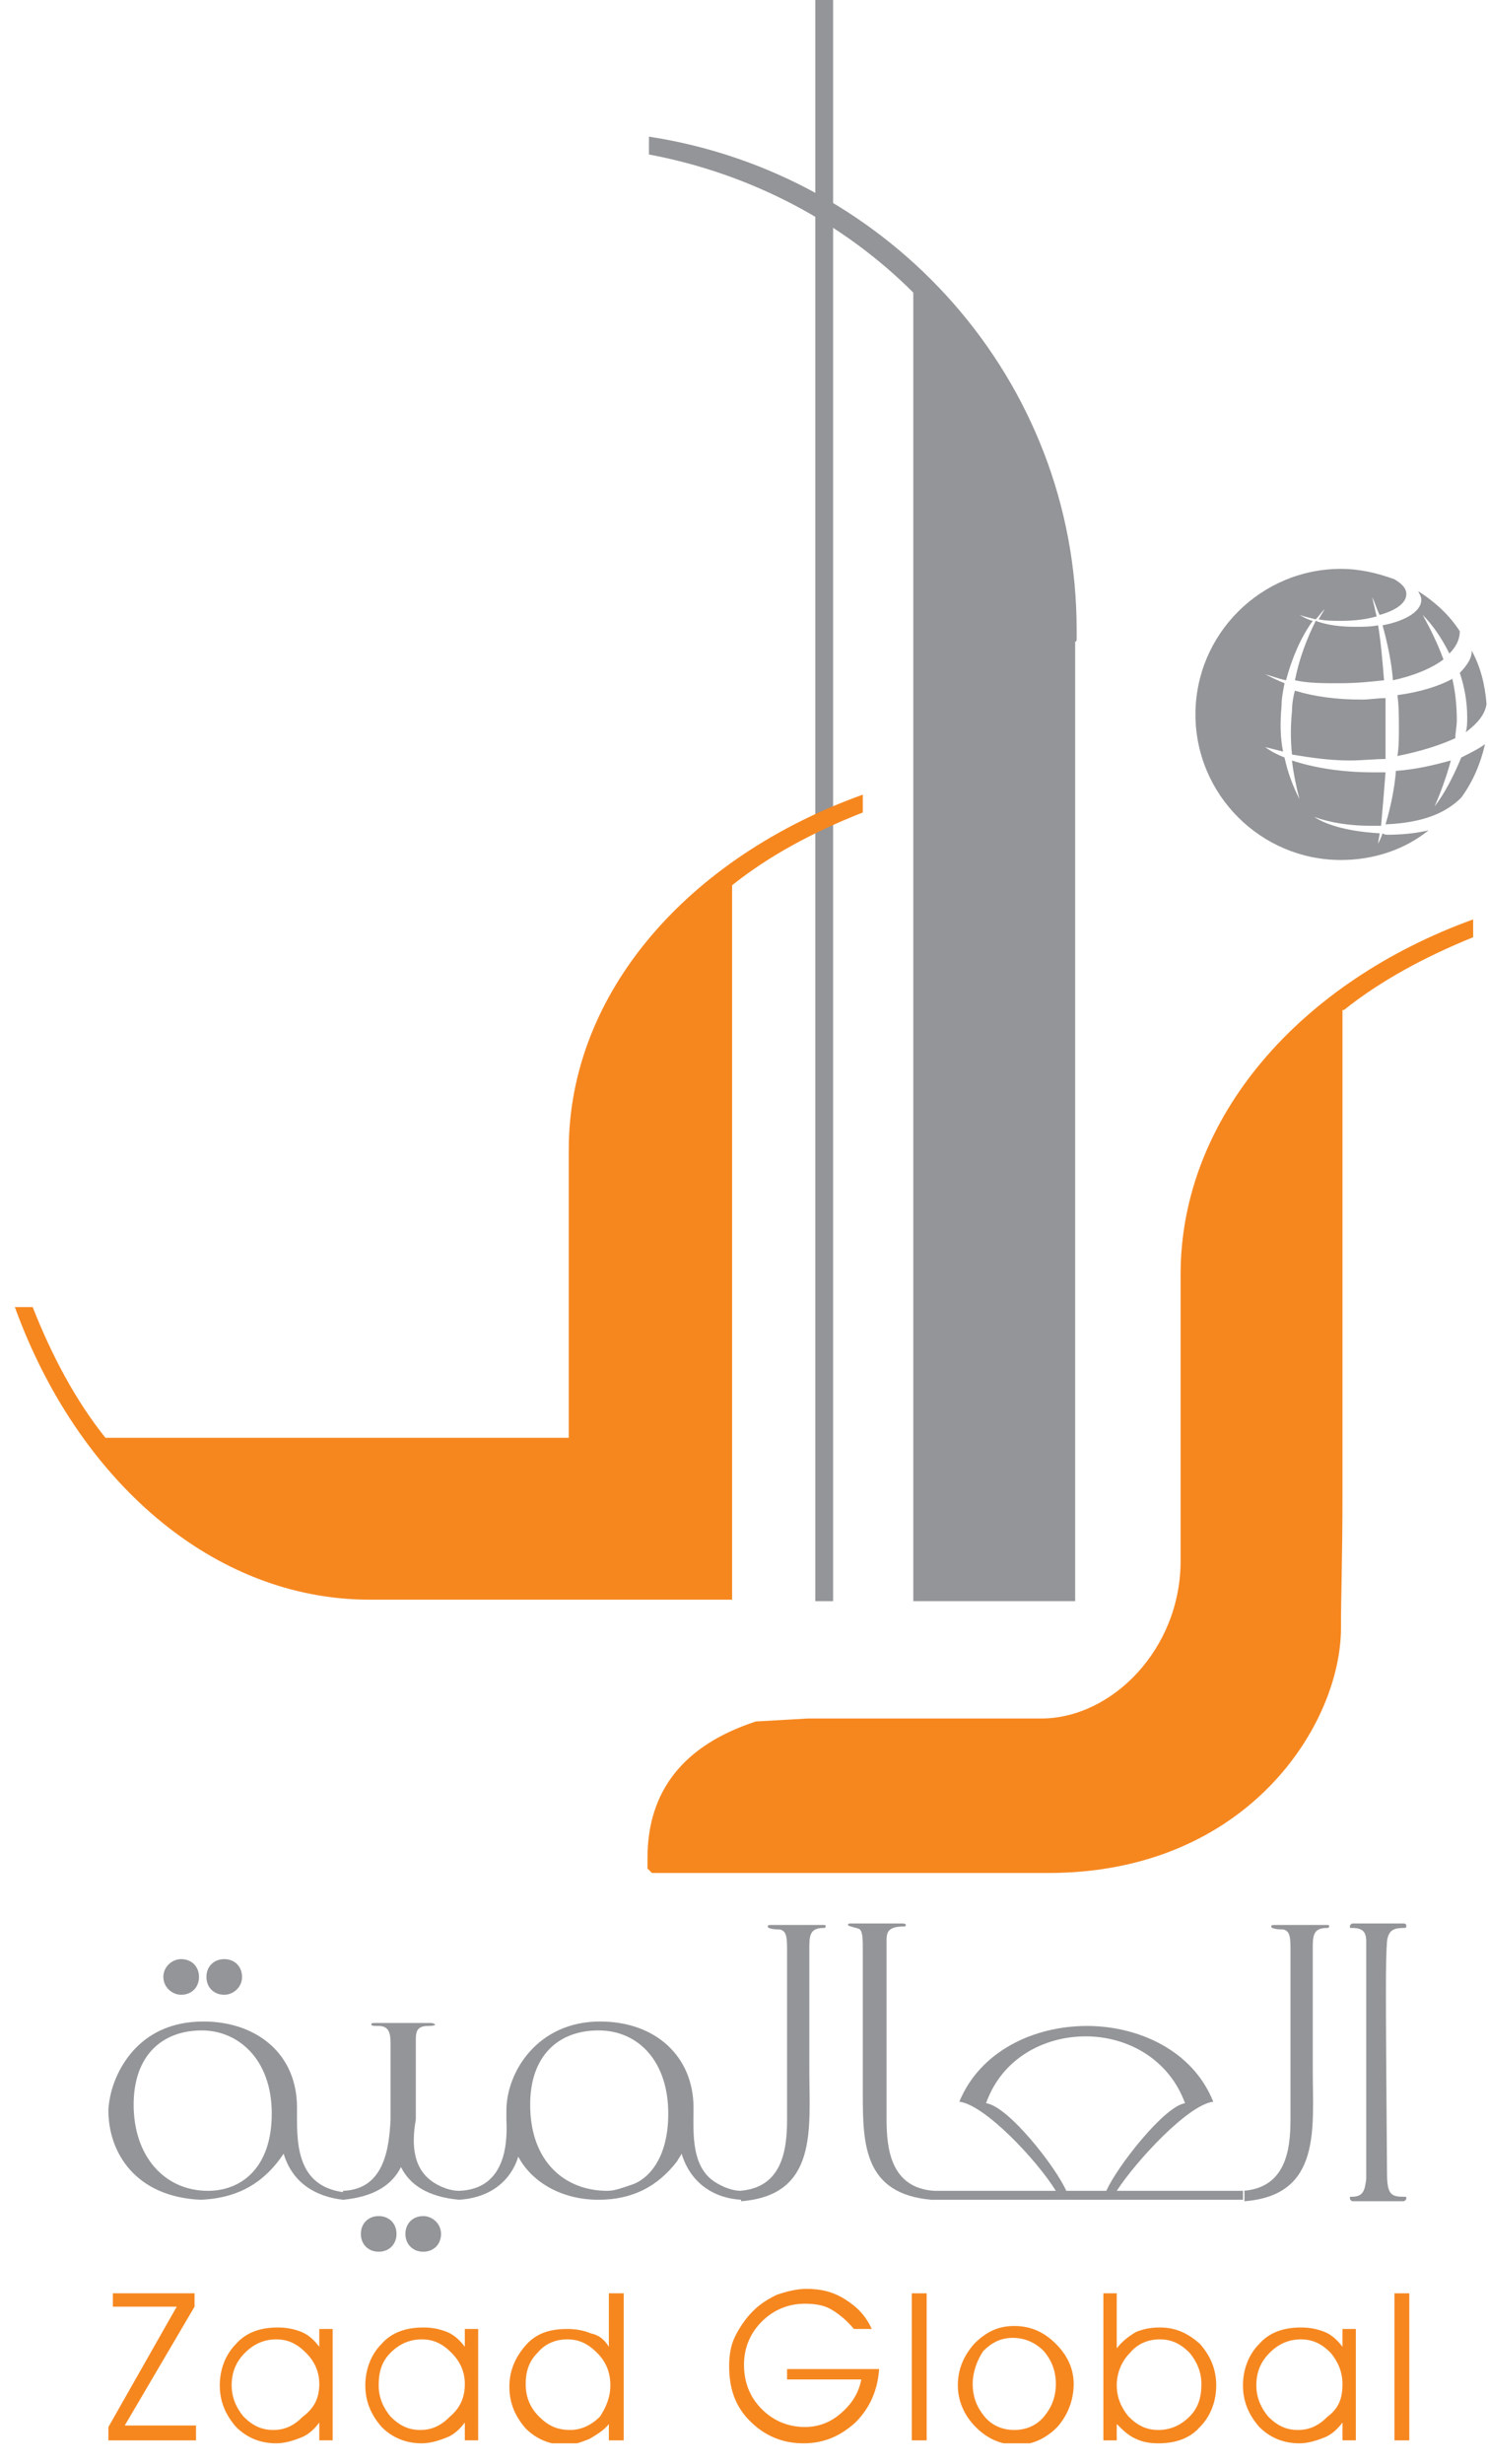 <?xml version="1.0" encoding="utf-8"?>
<!-- Generator: Adobe Illustrator 28.0.0, SVG Export Plug-In . SVG Version: 6.00 Build 0)  -->
<svg version="1.1" id="Layer_1" xmlns="http://www.w3.org/2000/svg" xmlns:xlink="http://www.w3.org/1999/xlink" x="0px" y="0px"
	 viewBox="0 0 100.2 165.9" style="enable-background:new 0 0 100.2 165.9;" xml:space="preserve">
<style type="text/css">
	.st0{clip-path:url(#SVGID_00000070821173172362683740000016059233491580118436_);fill:#939598;}
	.st1{fill:#939598;}
	.st2{clip-path:url(#SVGID_00000006683309047154143650000001419440375826789000_);fill:#939598;}
	.st3{clip-path:url(#SVGID_00000006683309047154143650000001419440375826789000_);fill:#F6871F;}
	.st4{fill:#F6871F;}
	.st5{clip-path:url(#SVGID_00000036221566734487074880000003035286397326457499_);fill:#F6871F;}
	.st6{clip-path:url(#SVGID_00000003081580031853220340000011351501026444075648_);fill:#F6871F;}
</style>
<g>
	<defs>
		<rect id="SVGID_1_" x="1" y="-0.7" width="99.1" height="165.2"/>
	</defs>
	<clipPath id="SVGID_00000057861099881079260980000009203462470627885459_">
		<use xlink:href="#SVGID_1_"  style="overflow:visible;"/>
	</clipPath>
	<path style="clip-path:url(#SVGID_00000057861099881079260980000009203462470627885459_);fill:#939598;" d="M16.3,133.1
		c0,0.7-0.6,1.2-1.2,1.2c-0.7,0-1.2-0.5-1.2-1.2c0-0.7,0.5-1.2,1.2-1.2C15.8,131.9,16.3,132.4,16.3,133.1 M13.4,133.1
		c0,0.7-0.5,1.2-1.2,1.2c-0.6,0-1.2-0.5-1.2-1.2c0-0.7,0.6-1.2,1.2-1.2C12.9,131.9,13.4,132.4,13.4,133.1 M14,147.5
		c2.3,0,4.3-1.6,4.3-5.2c0-3.7-2.3-5.6-4.7-5.6c-2.7,0-4.6,1.7-4.6,5C9,145.2,11.1,147.5,14,147.5 M23.1,148.1
		c-1.8-0.2-3.4-1.1-4-3.1c-1.2,1.8-2.9,3-5.6,3.1c-4.4-0.2-6.2-3.2-6.2-6c0-0.4,0.1-0.9,0.2-1.3c0.4-1.5,1.9-4.7,6.2-4.7
		c3.5,0,6.3,2.1,6.3,5.8c0,2.1-0.2,5.3,3.2,5.7V148.1z"/>
	<path style="clip-path:url(#SVGID_00000057861099881079260980000009203462470627885459_);fill:#939598;" d="M29.7,150.4
		c0,0.7-0.5,1.2-1.2,1.2c-0.7,0-1.2-0.5-1.2-1.2c0-0.7,0.5-1.2,1.2-1.2C29.1,149.2,29.7,149.7,29.7,150.4 M26.7,150.4
		c0,0.7-0.5,1.2-1.2,1.2c-0.7,0-1.2-0.5-1.2-1.2c0-0.7,0.5-1.2,1.2-1.2C26.2,149.2,26.7,149.7,26.7,150.4 M29.3,147
		c0.5,0.3,1.1,0.5,1.6,0.5v0.6c-2.1-0.2-3.3-1-3.9-2.2c-0.6,1.2-1.8,2-3.9,2.2v-0.6c2.8-0.1,3.1-2.9,3.2-4.8v-5.1
		c0-0.7-0.1-1.2-0.8-1.2c-0.3,0-0.5,0-0.5-0.1c0-0.1,0.1-0.1,0.3-0.1h3.7c0.2,0,0.3,0.1,0.3,0.1c0,0.1-0.4,0.1-0.5,0.1
		c-0.8,0-0.8,0.5-0.8,1c0,0.1,0,0.2,0,5.3C27.7,144.4,27.8,146.1,29.3,147"/>
	<path style="clip-path:url(#SVGID_00000057861099881079260980000009203462470627885459_);fill:#939598;" d="M40.9,147.5
		c0.5,0,1-0.2,1.6-0.4c1-0.3,2.5-1.6,2.5-4.8c0-3.5-2-5.6-4.7-5.6c-2.7,0-4.6,1.7-4.6,5C35.7,145.5,38,147.5,40.9,147.5 M30.9,147.5
		c3-0.1,3.3-2.9,3.2-4.8c0-0.2,0-0.4,0-0.6c0-2.6,2.1-6,6.3-6c3.8,0,6.3,2.4,6.3,5.8c0,1.7-0.2,4.1,1.6,5.1c0.5,0.3,1.1,0.5,1.6,0.5
		v0.6c-1.8-0.1-3.4-1.1-4-3.1c-0.1,0.2-0.2,0.3-0.3,0.5c-1.3,1.7-3,2.6-5.3,2.6c-2.5,0-4.5-1.2-5.4-2.9c-0.6,1.9-2.2,2.8-4,2.9
		V147.5z"/>
	<path style="clip-path:url(#SVGID_00000057861099881079260980000009203462470627885459_);fill:#939598;" d="M49.8,147.5
		c2.9-0.2,3.2-2.8,3.2-4.8v-4.2c0-0.2,0-7,0-7.1c0-0.9,0-1.4-0.5-1.5c-0.1,0-0.8,0-0.8-0.2c0-0.1,0.1-0.1,0.3-0.1h3.4
		c0.2,0,0.2,0,0.2,0.1c0,0.1-0.1,0.1-0.1,0.1c-0.8,0-1,0.3-1,1.2v8.4c0,3.9,0.6,8.4-4.6,8.8V147.5z"/>
	<path style="clip-path:url(#SVGID_00000057861099881079260980000009203462470627885459_);fill:#939598;" d="M62.7,148.1
		c-4.5-0.4-4.6-3.7-4.6-7.1v-9.7c0-0.7,0-1.2-0.2-1.4c-0.1-0.1-0.8-0.2-0.8-0.3c0-0.1,0.1-0.1,0.2-0.1h3.4c0.1,0,0.3,0,0.3,0.1
		c0,0.1-0.1,0.1-0.1,0.1c-1,0-1.2,0.3-1.2,0.9c0,3.3,0,9.6,0,12.1c0,2,0.3,4.6,3.2,4.8V148.1z"/>
	<path style="clip-path:url(#SVGID_00000057861099881079260980000009203462470627885459_);fill:#939598;" d="M74.5,147.5
		c0.7-1.6,3.9-5.7,5.3-5.9c-1.1-3-3.9-4.5-6.7-4.5c-2.7,0-5.6,1.4-6.7,4.5c1.5,0.2,4.7,4.3,5.4,5.9H74.5z M62.7,148.1v-0.6h8.4
		c-1.3-2.1-4.8-5.8-6.5-6c1.4-3.4,5-5.1,8.6-5.1c3.4,0,7.1,1.6,8.5,5.1c-1.7,0.2-5.2,4-6.5,6h8.5v0.6H62.7z"/>
	<path style="clip-path:url(#SVGID_00000057861099881079260980000009203462470627885459_);fill:#939598;" d="M83.7,147.5
		c2.9-0.2,3.2-2.8,3.2-4.8v-4.2c0-0.2,0-7,0-7.1c0-0.9,0-1.4-0.5-1.5c-0.1,0-0.8,0-0.8-0.2c0-0.1,0.1-0.1,0.3-0.1h3.4
		c0.2,0,0.2,0,0.2,0.1c0,0.1-0.1,0.1-0.1,0.1c-0.8,0-1,0.3-1,1.2v8.4c0,3.9,0.6,8.4-4.6,8.8V147.5z"/>
	<path style="clip-path:url(#SVGID_00000057861099881079260980000009203462470627885459_);fill:#939598;" d="M92,130.7
		c0-0.7-0.3-0.9-1-0.9c-0.1,0-0.1,0-0.1-0.1c0-0.1,0.1-0.2,0.2-0.2h3.4c0.2,0,0.2,0.1,0.2,0.2c0,0,0,0.1-0.1,0.1
		c-0.7,0-1.1,0.1-1.2,0.9c-0.1,1.4-0.1,2.8,0,15.6c0,1.5,0.3,1.6,1.2,1.6c0.1,0,0.1,0,0.1,0.1c0,0.1-0.1,0.2-0.2,0.2h-3.4
		c-0.1,0-0.2-0.1-0.2-0.2c0-0.1,0-0.1,0.1-0.1c0.8,0,0.9-0.4,1-1.2L92,130.7z"/>
	<path style="clip-path:url(#SVGID_00000057861099881079260980000009203462470627885459_);fill:#939598;" d="M72.5,43
		c0-0.2,0-0.4,0-0.6c0-16.8-12.5-30.7-28.8-33.2v1.2c6.9,1.3,13.1,4.6,17.8,9.3v88.1h10.9V43.2C72.5,43.2,72.5,43.1,72.5,43"/>
</g>
<rect x="54.9" y="-0.7" class="st1" width="1.2" height="108.5"/>
<g>
	<defs>
		<rect id="SVGID_00000094589391991394922680000011179068373490031766_" x="1" y="-0.7" width="99.1" height="165.2"/>
	</defs>
	<clipPath id="SVGID_00000150782310233986364240000000454048809927431320_">
		<use xlink:href="#SVGID_00000094589391991394922680000011179068373490031766_"  style="overflow:visible;"/>
	</clipPath>
	<path style="clip-path:url(#SVGID_00000150782310233986364240000000454048809927431320_);fill:#939598;" d="M92.8,42.1
		c-0.5,0.1-1,0.1-1.5,0.1c-1,0-1.9-0.1-2.7-0.4c-0.6,1.2-1.1,2.5-1.4,4c0.9,0.2,1.9,0.2,3,0.2c1.1,0,2.1-0.1,3-0.2
		C93.1,44.6,93,43.3,92.8,42.1 M96.6,54.3c0.4-0.9,0.8-2,1.1-3.1c-1.1,0.3-2.3,0.6-3.7,0.7c-0.1,1.3-0.4,2.6-0.7,3.6
		c2.4-0.1,4-0.7,5.1-1.8c0.8-1.1,1.3-2.3,1.6-3.6c-0.4,0.3-1,0.6-1.6,0.9C97.9,52.2,97.3,53.4,96.6,54.3 M93.1,56.1
		c-0.1,0.3-0.2,0.5-0.3,0.7c0-0.2,0.1-0.5,0.1-0.7c-1.9-0.1-3.5-0.5-4.4-1.1c1.1,0.4,2.4,0.6,3.9,0.6c0.2,0,0.4,0,0.6,0
		c0.1-1.1,0.2-2.3,0.3-3.6c-0.3,0-0.5,0-0.8,0c-2.1,0-4-0.3-5.5-0.8c0.1,0.9,0.3,1.8,0.5,2.6c-0.4-0.8-0.8-1.8-1-2.8
		c-0.5-0.2-0.9-0.4-1.3-0.7c0.4,0.1,0.8,0.2,1.2,0.3c-0.2-1-0.2-2-0.1-3.1c0-0.5,0.1-1,0.2-1.5c-0.5-0.2-0.9-0.4-1.3-0.6
		c0.4,0.1,0.9,0.3,1.4,0.4c0.4-1.5,1-2.9,1.8-4c-0.4-0.1-0.7-0.3-0.9-0.4c0.3,0.1,0.7,0.2,1.1,0.3c0.2-0.2,0.4-0.5,0.6-0.7
		c-0.1,0.2-0.3,0.5-0.4,0.7c0.5,0.1,1,0.1,1.5,0.1c0.9,0,1.7-0.1,2.4-0.3c-0.1-0.4-0.2-0.9-0.3-1.3c0.2,0.4,0.3,0.8,0.5,1.2
		c1.1-0.3,1.8-0.8,1.8-1.4c0-0.4-0.3-0.7-0.8-1c-1.1-0.4-2.3-0.7-3.6-0.7c-5.4,0-9.8,4.4-9.8,9.8c0,5.4,4.4,9.8,9.8,9.8
		c2.2,0,4.3-0.7,5.9-2c-0.8,0.2-1.8,0.3-2.8,0.3C93.4,56.2,93.2,56.2,93.1,56.1 M93.1,42.1c0.3,1.1,0.6,2.4,0.7,3.7
		c1.4-0.3,2.6-0.8,3.4-1.4c-0.4-1.1-0.9-2.1-1.4-3c0.7,0.7,1.3,1.6,1.8,2.6c0.4-0.4,0.7-0.9,0.7-1.5v0c-0.7-1.1-1.7-2-2.8-2.7
		c0.1,0.2,0.2,0.4,0.2,0.5C95.8,41.1,94.7,41.8,93.1,42.1 M98.3,45.3c0.3,0.9,0.5,1.9,0.5,3c0,0.3,0,0.7-0.1,1
		c0.8-0.6,1.3-1.2,1.4-1.9c-0.1-1.3-0.4-2.5-1-3.6v0.1C99.1,44.3,98.8,44.8,98.3,45.3 M87,47.9c-0.1,1-0.1,1.9,0,2.9
		c1.2,0.2,2.5,0.4,3.9,0.4c0.8,0,1.7-0.1,2.4-0.1c0-0.5,0-1.1,0-1.6c0-0.9,0-1.7,0-2.5c-0.5,0-1.1,0.1-1.6,0.1
		c-1.7,0-3.2-0.2-4.5-0.6C87.1,46.8,87,47.4,87,47.9 M98,49.7c0-0.4,0.1-0.8,0.1-1.2c0-1-0.1-1.9-0.3-2.8c-0.9,0.5-2.2,0.9-3.7,1.1
		c0.1,0.7,0.1,1.5,0.1,2.3c0,0.6,0,1.2-0.1,1.8C95.6,50.6,96.9,50.2,98,49.7"/>
	<path style="clip-path:url(#SVGID_00000150782310233986364240000000454048809927431320_);fill:#F6871F;" d="M38.3,77.4
		c0,0.2,0,0.3,0,0.5c0,0.1,0,0.2,0,0.2v18.7H7.1c-2-2.5-3.6-5.5-4.9-8.8H1c4.2,11.6,13.3,19.7,23.9,19.7c0.2,0,0.3,0,0.5,0
		c0.1,0,0.2,0,0.2,0H49v0h0.3V59.6c2.5-2,5.5-3.6,8.8-4.9v-1.2C46.4,57.7,38.3,66.8,38.3,77.4"/>
	<path style="clip-path:url(#SVGID_00000150782310233986364240000000454048809927431320_);fill:#F6871F;" d="M90.5,68
		c2.5-2,5.5-3.6,8.7-4.9v-1.2c-11.6,4.2-19.7,13.3-19.7,23.9c0,0.2,0,0.3,0,0.5c0,0.1,0,0.2,0,0.2v14.1v4.5c0,5.9-4.6,10.6-9.4,10.6
		H54.4l-3.5,0.2c-4.9,1.6-7.3,4.7-7.3,9.2v0.7l0.3,0.3h26.7c13.4,0,19.7-10,19.7-16.5c0-2.3,0.1-4.6,0.1-9h0V68z"/>
</g>
<polygon class="st4" points="7.6,154.4 7.6,155.3 11.9,155.3 7.3,163.4 7.3,164.3 13.2,164.3 13.2,163.3 8.4,163.3 13.1,155.3 
	13.1,154.4 "/>
<g>
	<defs>
		<rect id="SVGID_00000008861319903695495370000008398221785131943592_" x="1" y="-0.7" width="99.1" height="165.2"/>
	</defs>
	<clipPath id="SVGID_00000135682600315063488780000015839510423689084053_">
		<use xlink:href="#SVGID_00000008861319903695495370000008398221785131943592_"  style="overflow:visible;"/>
	</clipPath>
	<path style="clip-path:url(#SVGID_00000135682600315063488780000015839510423689084053_);fill:#F6871F;" d="M21.5,160.5
		c0-0.8-0.3-1.5-0.9-2.1c-0.6-0.6-1.2-0.9-2-0.9c-0.8,0-1.5,0.3-2.1,0.9c-0.6,0.6-0.9,1.3-0.9,2.2c0,0.8,0.3,1.5,0.8,2.1
		c0.6,0.6,1.2,0.9,2,0.9c0.8,0,1.4-0.3,2-0.9C21.2,162.1,21.5,161.4,21.5,160.5 M21.5,163.1c-0.3,0.4-0.7,0.8-1.2,1
		c-0.5,0.2-1.1,0.4-1.7,0.4c-1.1,0-2-0.4-2.7-1.1c-0.7-0.8-1.1-1.7-1.1-2.8c0-1.1,0.4-2.1,1.1-2.8c0.7-0.8,1.7-1.1,2.8-1.1
		c0.6,0,1.1,0.1,1.6,0.3c0.5,0.2,0.9,0.6,1.2,1v-1.2h0.9v7.5h-0.9V163.1z"/>
	<path style="clip-path:url(#SVGID_00000135682600315063488780000015839510423689084053_);fill:#F6871F;" d="M31.3,160.5
		c0-0.8-0.3-1.5-0.9-2.1c-0.6-0.6-1.2-0.9-2-0.9c-0.8,0-1.5,0.3-2.1,0.9c-0.6,0.6-0.8,1.3-0.8,2.2c0,0.8,0.3,1.5,0.8,2.1
		c0.6,0.6,1.2,0.9,2,0.9c0.8,0,1.4-0.3,2-0.9C31,162.1,31.3,161.4,31.3,160.5 M31.3,163.1c-0.3,0.4-0.7,0.8-1.2,1
		c-0.5,0.2-1.1,0.4-1.7,0.4c-1.1,0-2-0.4-2.7-1.1c-0.7-0.8-1.1-1.7-1.1-2.8c0-1.1,0.4-2.1,1.1-2.8c0.7-0.8,1.7-1.1,2.8-1.1
		c0.6,0,1.1,0.1,1.6,0.3c0.5,0.2,0.9,0.6,1.2,1v-1.2h0.9v7.5h-0.9V163.1z"/>
	<path style="clip-path:url(#SVGID_00000135682600315063488780000015839510423689084053_);fill:#F6871F;" d="M41.1,160.6
		c0-0.9-0.3-1.6-0.9-2.2c-0.6-0.6-1.2-0.9-2-0.9c-0.8,0-1.5,0.3-2,0.9c-0.6,0.6-0.8,1.3-0.8,2.1c0,0.9,0.3,1.6,0.9,2.2
		c0.6,0.6,1.2,0.9,2.1,0.9c0.7,0,1.4-0.3,2-0.9C40.8,162.1,41.1,161.4,41.1,160.6 M41,158v-1.7v-1.9h1v9.9h-1v-1.1
		c-0.3,0.4-0.8,0.7-1.3,1c-0.5,0.2-1,0.4-1.6,0.4c-1.1,0-2-0.4-2.7-1.1c-0.7-0.8-1.1-1.7-1.1-2.8c0-1.1,0.4-2,1.1-2.8
		c0.7-0.8,1.6-1.1,2.8-1.1c0.6,0,1.1,0.1,1.6,0.3C40.3,157.2,40.7,157.5,41,158"/>
	<path style="clip-path:url(#SVGID_00000135682600315063488780000015839510423689084053_);fill:#F6871F;" d="M53,159.5h6.2
		c-0.1,1.4-0.6,2.6-1.6,3.6c-1,0.9-2.1,1.4-3.5,1.4c-1.4,0-2.6-0.5-3.6-1.5c-1-1-1.4-2.2-1.4-3.7c0-0.7,0.1-1.4,0.4-2
		c0.3-0.6,0.7-1.2,1.2-1.7c0.5-0.5,1-0.8,1.6-1.1c0.6-0.2,1.3-0.4,2-0.4c1,0,1.8,0.2,2.6,0.7c0.8,0.5,1.4,1.1,1.8,2h-1.2
		c-0.5-0.6-1-1-1.5-1.3c-0.5-0.3-1.1-0.4-1.8-0.4c-1.1,0-2.1,0.4-2.9,1.2c-0.8,0.8-1.2,1.8-1.2,2.9c0,1.2,0.4,2.2,1.2,3
		c0.8,0.8,1.8,1.2,2.9,1.2c0.9,0,1.7-0.3,2.4-0.9c0.7-0.6,1.2-1.3,1.4-2.3h-5V159.5z"/>
</g>
<rect x="61.4" y="154.4" class="st4" width="1" height="9.9"/>
<g>
	<defs>
		<rect id="SVGID_00000137833220302626694060000015390503127369456791_" x="1" y="-0.7" width="99.1" height="165.2"/>
	</defs>
	<clipPath id="SVGID_00000136403208682762057610000013622567122624577666_">
		<use xlink:href="#SVGID_00000137833220302626694060000015390503127369456791_"  style="overflow:visible;"/>
	</clipPath>
	<path style="clip-path:url(#SVGID_00000136403208682762057610000013622567122624577666_);fill:#F6871F;" d="M65.5,160.5
		c0,0.9,0.3,1.6,0.8,2.2c0.5,0.6,1.2,0.9,2,0.9c0.8,0,1.5-0.3,2-0.9c0.5-0.6,0.8-1.3,0.8-2.2c0-0.9-0.3-1.6-0.8-2.2
		c-0.6-0.6-1.3-0.9-2.1-0.9c-0.8,0-1.4,0.3-2,0.9C65.8,158.9,65.5,159.7,65.5,160.5 M64.5,160.6c0-1.1,0.4-2,1.1-2.8
		c0.8-0.8,1.6-1.2,2.7-1.2c1.1,0,2,0.4,2.8,1.2c0.8,0.8,1.2,1.7,1.2,2.7c0,1.1-0.4,2.1-1.1,2.9c-0.8,0.8-1.7,1.2-2.7,1.2
		c-1.1,0-2-0.4-2.8-1.2C64.9,162.6,64.5,161.6,64.5,160.6"/>
	<path style="clip-path:url(#SVGID_00000136403208682762057610000013622567122624577666_);fill:#F6871F;" d="M75.2,160.6
		c0,0.8,0.3,1.5,0.8,2.1c0.6,0.6,1.2,0.9,2,0.9c0.8,0,1.5-0.3,2.1-0.9c0.6-0.6,0.8-1.3,0.8-2.2c0-0.8-0.3-1.5-0.8-2.1
		c-0.6-0.6-1.2-0.9-2-0.9c-0.8,0-1.5,0.3-2,0.9C75.5,159,75.2,159.8,75.2,160.6 M75.2,154.4v3.1v0.6c0.4-0.5,0.8-0.8,1.3-1.1
		c0.5-0.2,1-0.3,1.6-0.3c1.1,0,1.9,0.4,2.7,1.1c0.7,0.8,1.1,1.7,1.1,2.8c0,1.1-0.4,2.1-1.1,2.8c-0.7,0.8-1.7,1.1-2.8,1.1
		c-0.6,0-1.1-0.1-1.5-0.3c-0.5-0.2-0.9-0.6-1.3-1v1.1h-0.9v-9.9H75.2z"/>
	<path style="clip-path:url(#SVGID_00000136403208682762057610000013622567122624577666_);fill:#F6871F;" d="M90.4,160.5
		c0-0.8-0.3-1.5-0.8-2.1c-0.6-0.6-1.2-0.9-2-0.9c-0.8,0-1.5,0.3-2.1,0.9c-0.6,0.6-0.9,1.3-0.9,2.2c0,0.8,0.3,1.5,0.8,2.1
		c0.6,0.6,1.2,0.9,2,0.9c0.8,0,1.4-0.3,2-0.9C90.2,162.1,90.4,161.4,90.4,160.5 M90.4,163.1c-0.3,0.4-0.7,0.8-1.2,1
		c-0.5,0.2-1.1,0.4-1.7,0.4c-1.1,0-2-0.4-2.7-1.1c-0.7-0.8-1.1-1.7-1.1-2.8c0-1.1,0.4-2.1,1.1-2.8c0.7-0.8,1.7-1.1,2.8-1.1
		c0.6,0,1.1,0.1,1.6,0.3c0.5,0.2,0.9,0.6,1.2,1v-1.2h0.9v7.5h-0.9V163.1z"/>
</g>
<rect x="93.9" y="154.4" class="st4" width="1" height="9.9"/>
</svg>
